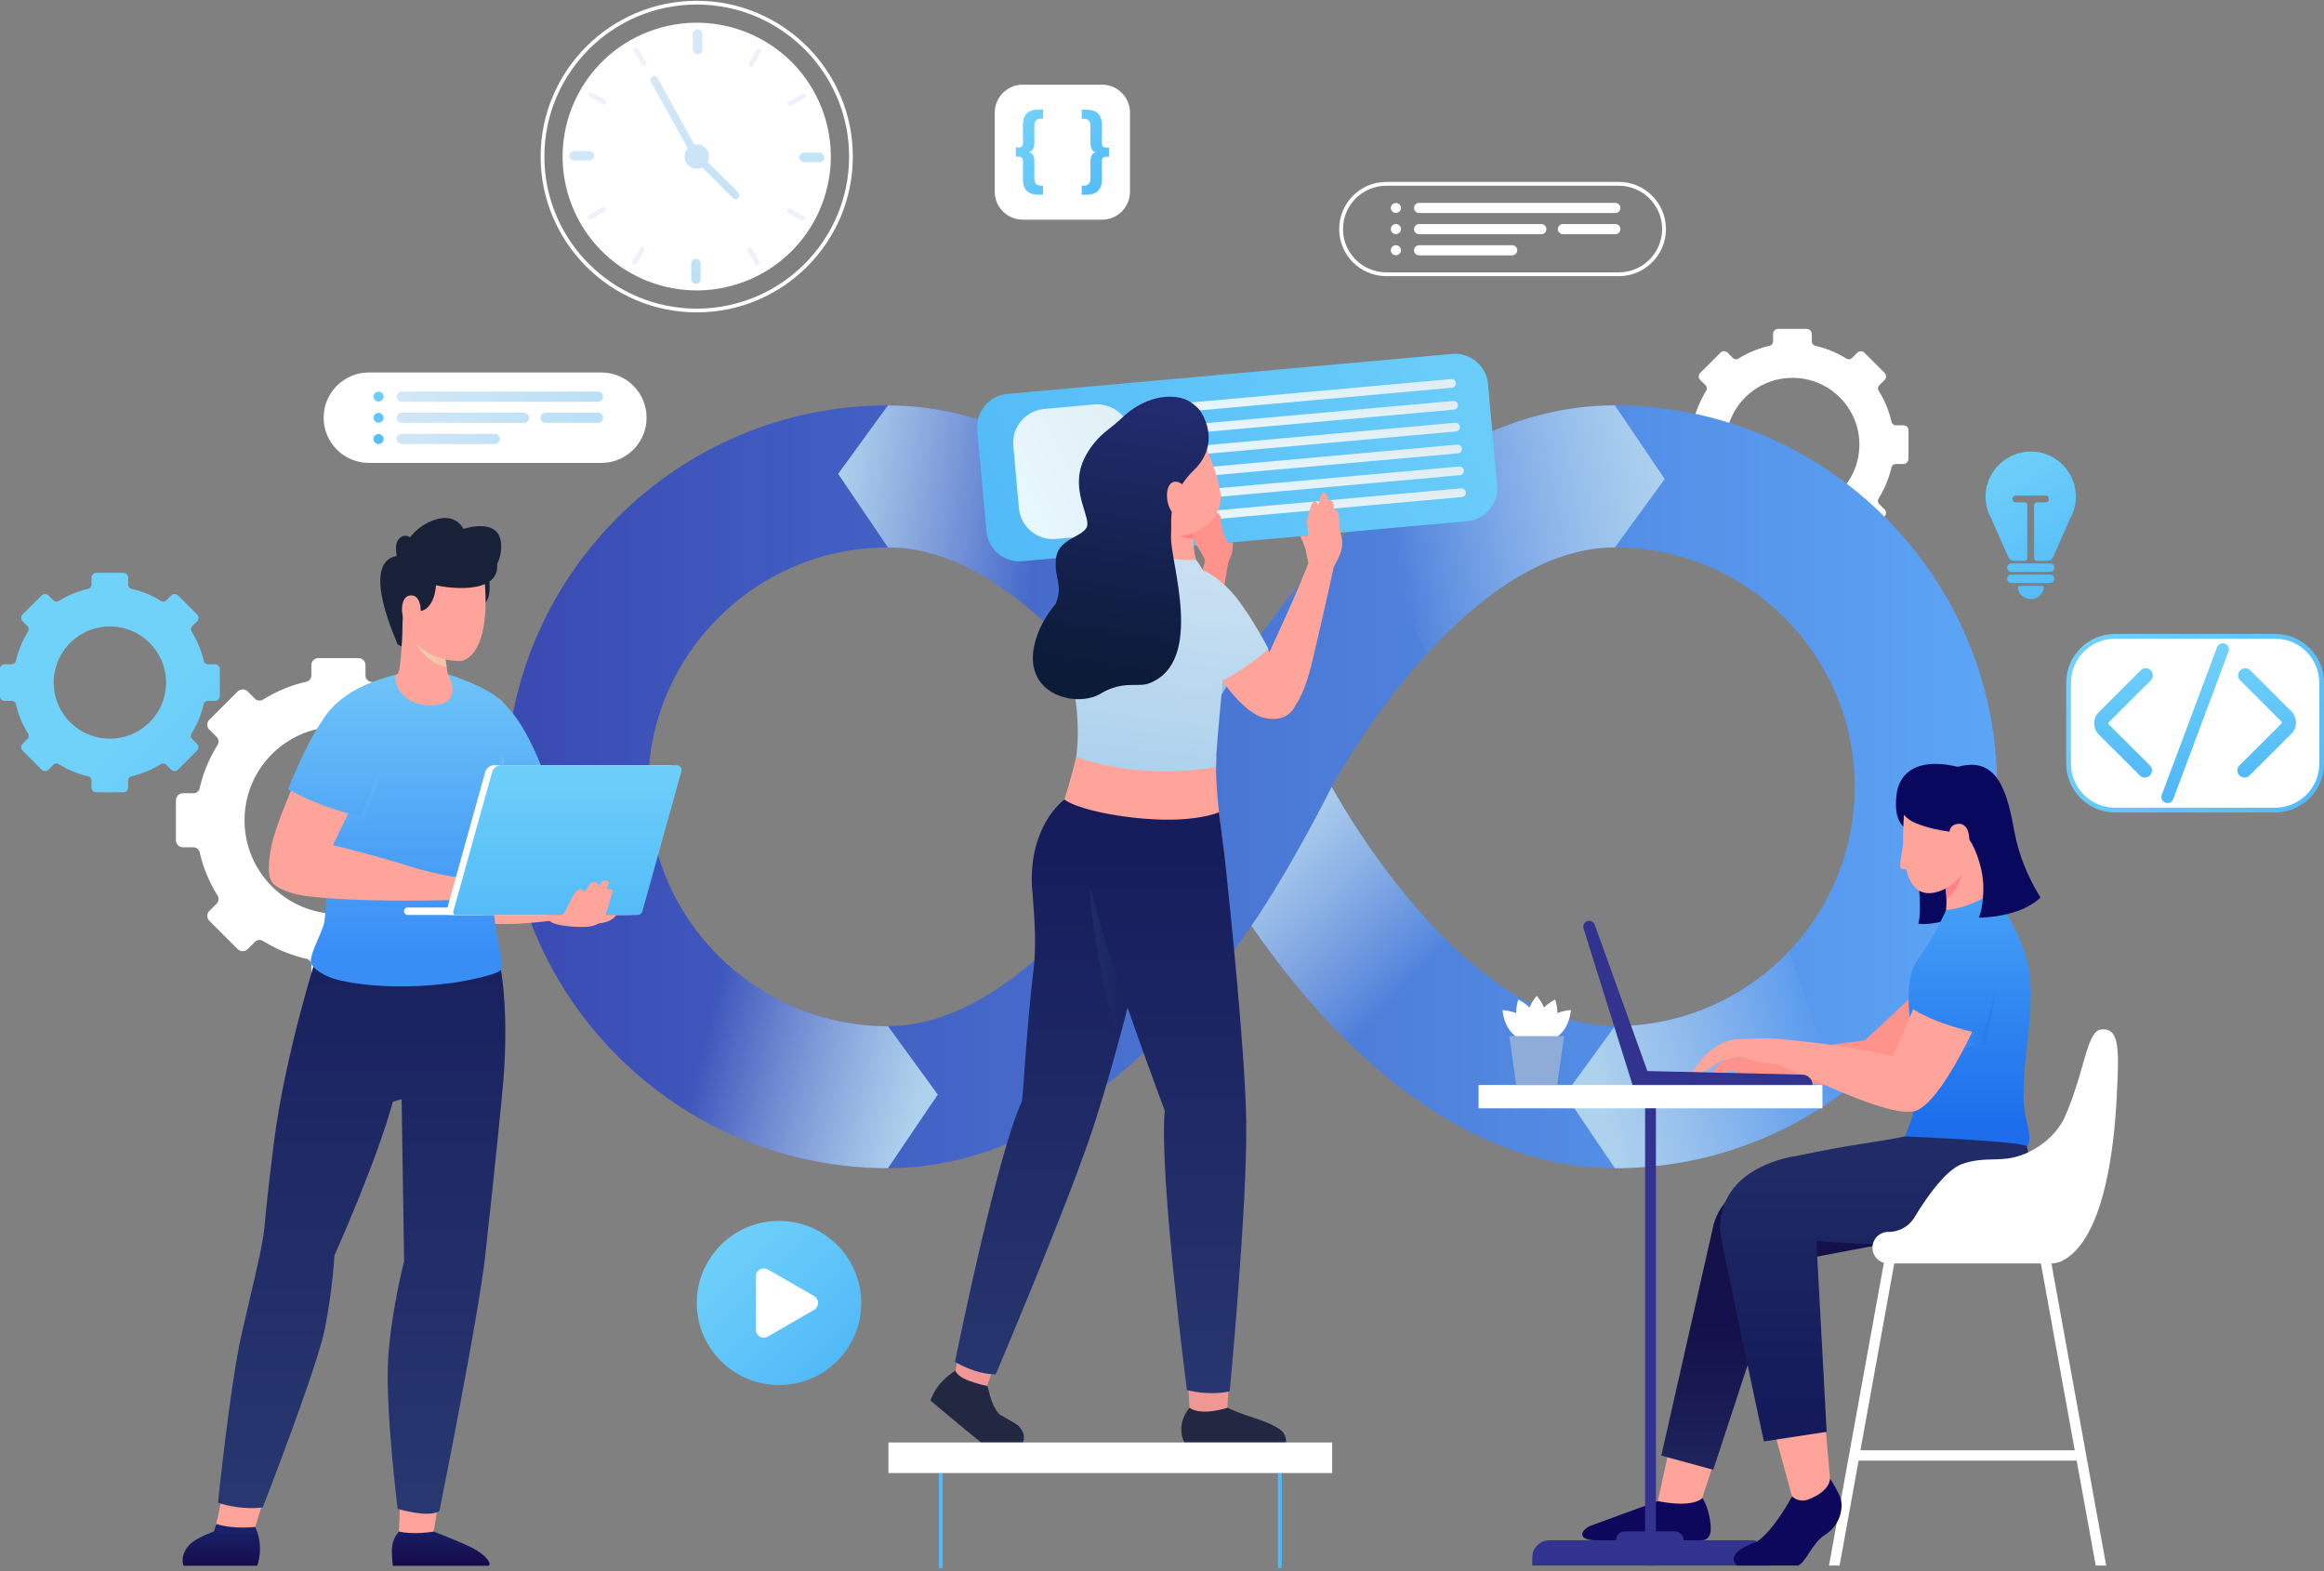 <svg width="608" height="411" fill="none" xmlns="http://www.w3.org/2000/svg"><rect width="100%" height="100%" fill="#808080" stroke="none"/><g clip-path="url(#a)"><path d="M131.049 219.837v-10.444a1.845 1.845 0 0 0-1.85-1.846h-2.693c-.795 0-1.49-.532-1.664-1.3a36.745 36.745 0 0 0-4.667-11.299c-.422-.682-.348-1.574.223-2.144l1.899-1.895c.72-.719.72-1.896 0-2.614l-7.398-7.384a1.861 1.861 0 0 0-2.619 0l-1.887 1.883c-.571.57-1.452.657-2.148.223a36.88 36.88 0 0 0-11.32-4.658 1.688 1.688 0 0 1-1.304-1.66v-2.676a1.845 1.845 0 0 0-1.85-1.846H83.307c-1.03 0-1.85.83-1.85 1.846v2.676c0 .793-.534 1.487-1.303 1.66a36.89 36.89 0 0 0-11.321 4.658c-.683.421-1.577.347-2.148-.223l-1.887-1.883a1.862 1.862 0 0 0-2.619 0l-7.398 7.384a1.852 1.852 0 0 0 0 2.614l1.899 1.883c.57.57.658 1.45.223 2.143a36.863 36.863 0 0 0-4.667 11.299c-.174.768-.87 1.301-1.664 1.301H47.88c-1.03 0-1.85.83-1.85 1.846v10.444c0 1.028.832 1.846 1.85 1.846h2.693c.795 0 1.49.532 1.664 1.301a36.725 36.725 0 0 0 4.667 11.298c.422.682.348 1.574-.223 2.144l-1.9 1.895a1.852 1.852 0 0 0 0 2.614l7.399 7.384c.72.719 1.9.719 2.62 0l1.898-1.896c.572-.569 1.453-.656 2.148-.223a37.164 37.164 0 0 0 11.321 4.646 1.69 1.69 0 0 1 1.303 1.66v2.701c0 1.029.832 1.846 1.85 1.846h10.465c1.03 0 1.85-.83 1.85-1.846v-2.701a1.69 1.69 0 0 1 1.303-1.66 37.172 37.172 0 0 0 11.321-4.646c.683-.421 1.576-.346 2.147.223l1.9 1.896a1.86 1.86 0 0 0 2.619 0l7.398-7.384c.72-.718.72-1.895 0-2.614l-1.899-1.895c-.571-.57-.658-1.45-.223-2.144a36.74 36.74 0 0 0 4.667-11.298c.174-.769.869-1.301 1.663-1.301h2.694c1.018 0 1.85-.83 1.85-1.846l-.025.012Zm-42.541 19.265c-13.555 0-24.53-10.977-24.53-24.505 0-13.529 10.974-24.481 24.53-24.481 13.556 0 24.529 10.977 24.529 24.481 0 13.504-10.973 24.505-24.529 24.505ZM499.295 120.057v-7.459c0-.731-.596-1.325-1.328-1.325h-1.924a1.234 1.234 0 0 1-1.192-.929 26.34 26.34 0 0 0-3.327-8.053 1.217 1.217 0 0 1 .162-1.524l1.353-1.35c.521-.52.521-1.35 0-1.871l-5.276-5.266a1.32 1.32 0 0 0-1.874 0l-1.354 1.35a1.222 1.222 0 0 1-1.526.162 26.361 26.361 0 0 0-8.082-3.32 1.21 1.21 0 0 1-.931-1.19v-1.907c0-.731-.595-1.326-1.328-1.326h-7.473c-.732 0-1.328.595-1.328 1.325v1.908c0 .558-.385 1.053-.931 1.19a26.663 26.663 0 0 0-8.081 3.32 1.223 1.223 0 0 1-1.527-.161l-1.353-1.35a1.321 1.321 0 0 0-1.875 0l-5.275 5.265a1.313 1.313 0 0 0 0 1.87l1.353 1.351c.409.409.459 1.041.161 1.524a26.569 26.569 0 0 0-3.327 8.065c-.124.545-.62.929-1.191.929h-1.924c-.733 0-1.329.595-1.329 1.326v7.458c0 .731.596 1.326 1.329 1.326h1.924c.558 0 1.055.384 1.191.929a26.376 26.376 0 0 0 3.327 8.053 1.216 1.216 0 0 1-.161 1.523l-1.353 1.351a1.313 1.313 0 0 0 0 1.871l5.275 5.265c.522.52 1.354.52 1.875 0l1.353-1.351a1.225 1.225 0 0 1 1.527-.161 26.72 26.72 0 0 0 8.069 3.321c.546.124.931.619.931 1.189v1.92c0 .731.595 1.326 1.328 1.326h7.473c.732 0 1.328-.595 1.328-1.326v-1.92c0-.558.385-1.053.931-1.189a26.47 26.47 0 0 0 8.069-3.321 1.225 1.225 0 0 1 1.527.161l1.353 1.351a1.32 1.32 0 0 0 1.874 0l5.276-5.265a1.315 1.315 0 0 0 0-1.871l-1.353-1.351a1.216 1.216 0 0 1-.162-1.523 26.611 26.611 0 0 0 3.327-8.053 1.212 1.212 0 0 1 1.192-.929h1.924c.732 0 1.328-.595 1.328-1.326l.025-.012Zm-30.338 13.739c-9.671 0-17.491-7.83-17.491-17.481 0-9.651 7.82-17.456 17.491-17.456 9.67 0 17.49 7.83 17.49 17.456s-7.82 17.481-17.49 17.481Z" fill="#fff"/><path d="M57.512 182.1v-7.061a1.25 1.25 0 0 0-1.254-1.252h-1.825a1.156 1.156 0 0 1-1.13-.879 25.126 25.126 0 0 0-3.153-7.644c-.285-.459-.236-1.066.15-1.45l1.278-1.276a1.261 1.261 0 0 0 0-1.771l-5.003-4.993a1.268 1.268 0 0 0-1.775 0l-1.278 1.276c-.385.384-.981.446-1.453.149a24.966 24.966 0 0 0-7.659-3.147 1.155 1.155 0 0 1-.881-1.128v-1.808a1.25 1.25 0 0 0-1.254-1.252h-7.076a1.25 1.25 0 0 0-1.254 1.252v1.808c0 .533-.36 1.004-.88 1.128a25.094 25.094 0 0 0-7.66 3.147c-.46.285-1.067.235-1.452-.149l-1.279-1.276a1.269 1.269 0 0 0-1.775 0l-5.003 4.993a1.261 1.261 0 0 0 0 1.771l1.279 1.276c.385.384.447.979.149 1.45a24.867 24.867 0 0 0-3.153 7.644c-.124.52-.596.879-1.13.879H1.216a1.25 1.25 0 0 0-1.253 1.252v7.061a1.25 1.25 0 0 0 1.253 1.252h1.825c.534 0 1.006.359 1.13.879a25.124 25.124 0 0 0 3.153 7.644c.285.459.236 1.066-.15 1.45l-1.278 1.276a1.263 1.263 0 0 0 0 1.772l5.003 4.992a1.269 1.269 0 0 0 1.775 0l1.279-1.276c.385-.384.98-.446 1.452-.148a25.046 25.046 0 0 0 7.647 3.146c.521.124.881.595.881 1.128v1.821c0 .694.559 1.251 1.254 1.251h7.076c.695 0 1.253-.557 1.253-1.251v-1.821c0-.533.36-1.004.882-1.128a25.048 25.048 0 0 0 7.646-3.146c.46-.285 1.068-.236 1.453.148l1.278 1.276a1.269 1.269 0 0 0 1.776 0l5.002-4.992a1.263 1.263 0 0 0 0-1.772l-1.278-1.276a1.158 1.158 0 0 1-.15-1.45 24.916 24.916 0 0 0 3.154-7.631c.124-.521.595-.88 1.13-.88h1.824c.695 0 1.254-.557 1.254-1.251l.025-.013ZM28.75 193.25c-8.119 0-14.698-6.578-14.698-14.68 0-8.103 6.58-14.669 14.698-14.669s14.697 6.579 14.697 14.669-6.58 14.68-14.698 14.68Z" fill="url(#b)"/><path d="M232.306 305.618c-55.128 0-99.978-44.761-99.978-99.78 0-55.02 44.85-99.781 99.978-99.781 67.43 0 110.12 88.061 111.907 91.802l3.799 7.979-3.799 7.978c-1.787 3.754-44.477 91.802-111.907 91.802Zm0-162.394c-34.597 0-62.738 28.086-62.738 62.614s28.141 62.613 62.738 62.613c32.2 0 61.26-39.805 74.096-62.613-12.823-22.821-41.896-62.614-74.096-62.614Z" fill="url(#c)"/><path d="M422.493 305.618c-67.43 0-110.12-88.06-111.908-91.802l-3.798-7.978 3.798-7.979c1.788-3.754 44.478-91.802 111.908-91.802 55.128 0 99.978 44.761 99.978 99.781 0 55.019-44.85 99.78-99.978 99.78Zm-74.096-99.78c12.823 22.808 41.895 62.613 74.096 62.613 34.596 0 62.737-28.085 62.737-62.613s-28.141-62.614-62.737-62.614c-32.201 0-61.261 39.806-74.096 62.614Z" fill="url(#d)"/><path style="mix-blend-mode:multiply" d="m382.708 249.992-23.512 28.705c-13.071-11.46-23.784-24.84-31.803-36.473v-.025c10.34-14.978 21.004-36.349 21.004-36.349 7.15 12.711 19.34 30.712 34.311 44.142Z" fill="url(#e)"/><path style="mix-blend-mode:multiply" d="M327.393 169.476c-10.328 14.978-21.004 36.374-21.004 36.374-7.15-12.711-19.34-30.712-34.31-44.142l23.511-28.705c13.071 11.46 23.784 24.84 31.803 36.473Z" fill="url(#f)"/><path style="mix-blend-mode:multiply" d="m435.514 125.322-13.034 17.902c-18.074 0-35.167 12.55-48.946 27.602l-19.129-33.462c18.037-17.184 41.076-31.307 68.075-31.307l13.034 19.265Z" fill="url(#g)"/><path style="mix-blend-mode:multiply" d="m298.035 135.183-27.123 25.472c-11.607-10.134-24.815-17.431-38.606-17.431l-13.034-19.253 13.034-17.914c25.845 0 48.065 12.946 65.729 29.126Z" fill="url(#h)"/><path style="mix-blend-mode:multiply" d="m245.34 286.366-13.034 19.265c-26.49 0-50.597-10.333-68.498-27.182l18.782-34.453c11.482 14.866 29.494 24.468 49.716 24.468l13.034 17.902Z" fill="url(#i)"/><path style="mix-blend-mode:multiply" d="M481.32 286.477c-16.522 12.042-36.855 19.154-58.84 19.154l-13.021-19.265 13.021-17.902c17.901 0 34.075-7.52 45.521-19.562l13.319 37.575Z" fill="url(#j)"/><path d="M501.244 225.635s1.812 11.126.658 16.019c0 0 3.513.595 8.975-1.412 5.462-2.007-1.49-14.607-1.49-14.607M496.154 208.303s-1.08 6.195 2.52 8.548l1.254-5.352" fill="#09085F"/><path d="m508.419 267.299-7.92-6.851-1.092 1.004-11.557 10.728-33.877 4.399s-2.631.371-4.58 2.068c-.348.31-1.254 1.958-1.254 1.958s1.13.31 2.321.049c.795-.173 2.359-.495 3.315-.693l.409 1.4s29.284 3.667 36.049 3.047c.174-.012.348-.037.497-.049 5.71-.867 22.952-12.525 22.952-12.525l-5.251-4.547-.012.012Z" fill="#FF928A"/><path d="m521.788 236.24-12.128 3.345-.533-1.499c.099-1.028.124-2.007.099-2.924-.062-2.8-.608-5.054-1.192-6.702l4.109-2.478 5.102-5.426 4.531 15.684h.012Z" fill="#FFA49A"/><path d="M509.238 235.162c-.062-2.8-.608-5.054-1.192-6.702l4.109-2.478 1.341-.347s.149 6.517-4.27 9.527h.012Z" fill="#FF8189"/><path d="m449.294 379.841-5.351 16.353-5.226 4.646-4.99-8.115 3.377-15.61 12.19 2.726ZM520.286 216.12s-3.513 4.275-5.077 8.759c-1.254 3.606-3.774 6.951-8.019 8.351-11.507 3.791-9.124-17.357-9.087-20.12.025-1.957-.558-9.007 7.15-9.998 7.486-.966 15.418 2.205 15.033 13.008Z" fill="#FFA49A"/><path d="M478.527 409.586h2.744l4.977-27.453h57.053l4.978 27.453h2.743l-15.802-87.168a1.37 1.37 0 0 0-1.577-1.09 1.348 1.348 0 0 0-1.092 1.573l10.241 56.531H486.72l10.241-56.531a1.349 1.349 0 0 0-1.08-1.573 1.344 1.344 0 0 0-1.576 1.09l-9.906 54.586-.484 2.713-.323 1.759-.497 2.75-4.593 25.348.025.012Z" fill="#fff"/><path d="m493.101 325.403-27.149 5.129-17.739 53.991-13.58-3.704 13.692-60.507a15.599 15.599 0 0 1 10.105-10.568l28.563-9.478" fill="url(#k)"/><path d="m464.028 373.819 1.527 5.724 3.277 11.943.497 2.924 5.437.644 4.233-5.563-1.266-14.581-.124-1.475-13.581.384Z" fill="#FFA49A"/><path d="m528.69 295.162-12.227-3.11-18.111 5.253c-5.425 1.252-14.723 2.156-28.502 5.154 0 0-20.234 2.366-19.861 19.438.049 2.144 11.482 55.206 11.482 55.206l16.411-2.503-2.681-49.94c10.315.793 35.639 2.23 46.054-1.957 16.758-6.74 7.435-27.566 7.435-27.566v.025Z" fill="url(#l)"/><path d="M520.957 233.477s7.708 8.859 9.781 19.848c1.627 8.61-.844 20.553-1.179 28.271-.298 6.839-.199 7.818.695 11.993.435 2.031 1.266 4.955.025 6.33-.794-1.065-19.092-2.031-31.915-2.614 0 0 2.818-6.491 2.892-9.812.149-6.851-2.11-20.801-1.936-27.416.186-6.814 2.209-8.759 4.593-12.241 2.396-3.518 5.238-9.762 5.238-9.762s6.331-.347 11.818-4.609l-.012.012Z" fill="url(#m)"/><path style="mix-blend-mode:multiply" opacity=".5" d="M522.111 259.185s-1.8 10.629-2.595 14.16l-8.739 1.177 11.334-15.35v.013Z" fill="url(#n)"/><path d="m507.364 263.186-5.264-2.825c-.273.657-6.951 16.044-6.951 16.044-13.407-3.456-31.965-4.745-31.965-4.745s-6.989.05-9.633.322c-2.644.273-6.12 2.726-7.646 4.299-.919.942-3.203 4.188-3.203 4.188s2.123.52 3.86-.545c1.738-1.078 3.34-2.181 3.34-2.181l4.357-1.189a3.625 3.625 0 0 1 2.594.285c.584.297 1.44.632 2.669.892 2.88.619 5.251.607 5.276.607 8.305 3.258 30.599 14.817 36.731 12.141 4.618-2.019 10.254-12.166 13.208-18.038a107.063 107.063 0 0 0 2.024-4.225l-9.397-5.055v.025Z" fill="#FFA49A"/><path d="M523.936 248.542s-1.44 13.566-5.562 21.941c0 0-12.823-2.49-19.067-7.309 0 0 3.439-9.304 9-18.324" fill="url(#o)"/><path d="M496.154 208.303s0 4.993 5.077 7.074c4.469 1.834 9.621 2.292 9.621 2.292s2.135-.31 3.798 1.338c1.664 1.648 4.084 7.471 4.221 12.748.137 5.278-1.154 8.326-1.154 8.326s10.601.086 16.125-5.278c0 0-5.053-7.495-6.815-17.134-1.763-9.626-4.084-20.095-14.785-17.047-16.088-3.791-16.088 7.681-16.088 7.681Z" fill="#09085F"/><path d="M510.206 219.602s-1.018-3.308 1.453-3.952c4.903-1.252 3.947 8.276 1.775 8.226-2.173-.05-3.215-4.287-3.215-4.287l-.013.013Z" fill="#FFA49A"/><path d="M445.346 391.92s-2.061 2.7-11.619.805c0 0-15.405 5.625-17.416 6.38-2.868 1.091-3.873 3.878 1.291 3.878h27.384c1.03 0 2.16-.297 2.52-2.143.348-1.809-.608-6.938-2.16-8.92Z" fill="#0E085D"/><path d="M476.777 283.851h-89.961v6.108h89.961v-6.108Z" fill="#fff"/><path d="M430.388 409.586h2.83V289.959h-2.83v119.627Z" fill="#32338F"/><path d="M462.725 409.574h-61.857v-2.131a4.483 4.483 0 0 1 4.482-4.472h52.894a4.483 4.483 0 0 1 4.481 4.472v2.131Z" fill="#32338F"/><path d="M422.791 402.996h17.677a2.342 2.342 0 0 0-2.347-2.342h-12.997a2.342 2.342 0 0 0-2.346 2.342h.013Z" fill="#32338F"/><path d="M498.016 220.556s-1.266 5.897-.782 6.553c.472.657 2.706-.074 2.706-.074" fill="#FFA49A"/><path d="M478.763 386.828s1.539 2.242 2.594 4.695c1.056 2.453.323 7.446-4.046 10.134-3.104 1.908-4.941 7.211-6.915 7.929h-15.914s-4.196-2.923 5.177-6.244c4.692-3.258 9.173-11.868 9.173-11.868s1.726 1.796 4.258.817c5.909-2.279 5.673-5.476 5.673-5.476v.013Z" fill="#0E085D"/><path d="M549.632 269.356c-3.849.483-4.345 11.955-9.857 23.749-1.415 2.515-4.146 5.997-9.149 8.363-6.653 3.147-10.476.768-17.118 2.998-4.506 1.512-9.719 9.18-12.599 13.95-1.453 2.391-4.035 3.878-6.84 3.878h-.062a4.128 4.128 0 0 0-4.134 4.125c0 2.28 1.85 4.126 4.134 4.126h42.677c.733 0 1.626-.198 2.433-.483 12.004-5.575 14.164-32.757 14.685-43.721.559-11.546.832-17.617-4.17-16.985Z" fill="#fff"/><path d="m471.551 281.15-40.567-.941-13.779-38.282a1.544 1.544 0 0 0-1.453-1.016 1.532 1.532 0 0 0-1.465 1.994l12.811 40.946h47.097a2.693 2.693 0 0 0-2.632-2.689l-.012-.012Z" fill="#32338F"/><path d="M402.035 260.522c-5.772 6.963 0 12.538 0 12.538s5.772-5.575 0-12.538Z" fill="#fff"/><path d="M397.219 261.489c-2.632 8.647 4.841 11.559 4.841 11.559s3.166-7.359-4.841-11.559Z" fill="#fff"/><path d="M406.877 261.489c2.631 8.647-4.842 11.559-4.842 11.559s-3.165-7.359 4.842-11.559Z" fill="#fff"/><path d="M410.973 264.252c-.918 8.982-8.95 8.796-8.95 8.796s-.074-8.016 8.95-8.796Z" fill="#fff"/><path d="M393.085 264.252c.919 8.982 8.95 8.796 8.95 8.796s.075-8.016-8.95-8.796Z" fill="#fff"/><path d="M407.398 283.851H396.66l-1.8-12.773h14.338l-1.8 12.773Z" fill="#8FABD8"/><path d="M252.863 361.282c2.681 1.115 5.362 1.301 5.362 1.301l2.098-5.774-8.726-5.884s-1.18 5.5-1.651 7.644c0 0 .235 1.598 2.917 2.713Z" fill="#EF9795"/><path d="M266.629 373.2c-.596-.657-2.991-1.92-5.213-3.209-2.694-3.308-2.533-6.578-3.191-7.396 0 0-2.631-.483-5.313-1.598-2.681-1.115-2.979-2.416-2.979-2.416-1.241.88-4.692 2.949-6.529 7.817 0 0 10.34 8.673 13.257 10.99h10.974c.36-1.103.521-2.478-1.031-4.188h.025ZM311.193 368.282s1.689 1.065 5.884.743c.671-.05 3.067-.458 4.035-.743 0 0 1.912.941 4.754 1.932 2.731.954 6.344 1.933 8.975 3.754 1.912 1.326 1.577 3.407 1.577 3.407h-26.553s-2.52-4.262 1.316-9.081l.012-.012Z" fill="#222842"/><path d="M310.734 361.183c.273 2.899.447 7.111.447 7.111 3.228 2.292 9.931 0 9.931 0s.223-4.584.41-7.322l-10.788.211Z" fill="#EF9795"/><path d="m379.871 92.594-116.34 10.465c-4.772.429-8.293 4.638-7.863 9.402l2.395 26.516c.43 4.764 4.648 8.277 9.421 7.848l116.339-10.465c4.773-.429 8.293-4.639 7.863-9.402l-2.394-26.517c-.431-4.763-4.648-8.276-9.421-7.847Z" fill="url(#p)"/><path d="M297.427 129.485c.472 5.277-3.426 9.935-8.702 10.406l-12.463 1.115c-4.916.446-9.26-3.171-9.695-8.077l-1.465-16.267c-.446-4.906 3.178-9.23 8.094-9.676l12.96-1.164c5.015-.446 9.434 3.233 9.881 8.238l1.39 15.425Z" fill="url(#q)"/><path d="M307.383 107.94c-.584 0-1.08-.446-1.13-1.028-.062-.62.41-1.177 1.03-1.239l72.383-6.504a1.142 1.142 0 0 1 1.242 1.028c.062.619-.41 1.177-1.031 1.239l-72.383 6.504h-.111Z" fill="url(#r)"/><path d="M307.892 113.664c-.584 0-1.08-.446-1.13-1.028-.062-.62.41-1.177 1.03-1.239l72.383-6.505a1.143 1.143 0 0 1 1.242 1.029c.062.619-.41 1.177-1.031 1.239l-72.383 6.504h-.111Z" fill="url(#s)"/><path d="M308.413 119.375c-.583 0-1.08-.446-1.13-1.028-.062-.62.41-1.177 1.031-1.239l72.383-6.504a1.15 1.15 0 0 1 1.241 1.028c.062.619-.41 1.177-1.03 1.239l-72.383 6.504h-.112Z" fill="url(#t)"/><path d="M308.934 125.099c-.583 0-1.08-.446-1.129-1.028a1.147 1.147 0 0 1 1.03-1.239l72.383-6.505a1.15 1.15 0 0 1 1.241 1.029c.063.619-.409 1.177-1.03 1.239l-72.383 6.504h-.112Z" fill="url(#u)"/><path d="M309.443 130.823c-.583 0-1.08-.446-1.129-1.029-.062-.619.409-1.177 1.03-1.239l72.383-6.504a1.143 1.143 0 0 1 1.241 1.028 1.147 1.147 0 0 1-1.03 1.239l-72.383 6.505h-.112Z" fill="url(#v)"/><path d="M309.965 136.534c-.584 0-1.08-.446-1.13-1.028-.062-.62.41-1.177 1.03-1.239l72.383-6.505a1.15 1.15 0 0 1 1.242 1.029c.062.619-.41 1.177-1.031 1.239l-72.383 6.504h-.111Z" fill="url(#w)"/><path d="M321.273 147.523c0-.582.969-2.106 1.08-3.172.1-1.065.249-2.477.249-2.477l-1.118.099-.422.037-1.216-3.172s-.348-1.871-.484-3.246c-.137-1.387-1.577-1.846-1.664-1.214-.037.236-.025 1.053-.037 1.437-.062-.446-.124-.855-.161-1.177-.137-1.387-1.862-1.945-1.949-1.313-.062.421-.075 1.128-.062 1.92-.435-.991-1.738-1.35-1.813-.805-.074.595-.087 1.598-.062 2.552-.335-.904-1.154-1.164-1.254-.471-.124.793-.707 2.602-.384 3.482.322.879.72 2.193 1.129 2.738.41.545 1.924 3.072 2.16 3.877.236.793-5.698 15.759-5.698 15.759 4.37.768 8.988.88 8.988.88s2.693-15.115 2.693-15.709l.025-.025Z" fill="#FF928A"/><path d="m320.367 223.802-15.653.322-20.905-4.274-8.714-2.887c1.899-2.527 4.047-9.601 5.487-15.077 1.043-3.94 1.738-7.05 1.738-7.05l15.703-1.672 7.547-.805s9.944-1.388 12.178 4.014c.323.78.484 1.672.434 2.75-.111 2.453.013 5.513.274 8.647.608 7.805 1.911 16.019 1.911 16.019v.013Z" fill="#FFA49A"/><path d="m320.367 223.802-1.477-11.299s-4.903 2.242-15.455 1.908c-10.129-.322-21.537-2.664-24.963-5.241-4.42 3.531-9.323 11.584-8.429 23.391.546 7.198 1.179 14.396.31 21.544-1.713 14.049-2.532 30.675-3.004 34.082-6.467 13.615-17.503 68.102-17.503 68.102s5.326 3.308 10.651 3.271c0 0 19.564-46.013 25.957-65.984a463.286 463.286 0 0 0 6.343-21.693c2.172-7.991 4.233-16.477 5.859-24.654 1.825-9.267 3.103-18.075 3.314-25.249 4.767 1.277 8.268 2.181 8.466 2.144.683-.112 9.931-.322 9.931-.322Z" fill="url(#x)"/><path style="mix-blend-mode:multiply" opacity=".5" d="M298.656 247.242c-1.626 8.164-3.687 16.663-5.859 24.654-6.505-18.931-7.697-39.174-7.697-39.174s9.608 10.691 13.556 14.52Z" fill="url(#y)"/><path d="M321.733 363.995s-4.693 1.276-11.21-.31c0 0-7.311-56.357-5.809-73.132 0 0-8.776-23.402-14.66-41.602-1.118-3.481-3.067-10.159-3.861-13.083-2.073-7.619-.993-14.011.993-18.893l33.169 6.827c1.365 12.698 5.449 51.785 5.685 69.787.311 21.631-4.32 70.406-4.32 70.406h.013Z" fill="url(#z)"/><path d="M312.944 146.457c-.906.285-4.68 1.264-8.243-1.189-4.096-2.812.075-8.102.075-8.102h7.597l-.186 1.4s-.075 1.065-.013 2.49c.038 1.66.211 3.803.782 5.401h-.012Z" fill="#FFA49A"/><path d="M312.187 138.566s-.075 1.065-.013 2.49c-3.016-.248-5.424-1.945-5.424-1.945s2.805-.669 3.711-1.945h1.912l-.186 1.4Z" fill="#FF8189"/><path d="M312.944 146.457s5.04 7.062 6.951 13.442c2.036 6.752-2.023 34.058-1.75 40.735 0 0-18.012 3.89-36.582-2.577 0 0 1.514-9.316-1.353-21.271-2.136-8.896.161-23.155 2.184-27.306 2.024-4.15 20.507-4.683 20.507-4.683s3.849 2.193 10.055 1.66h-.012Z" fill="url(#A)"/><path d="m350.904 140.238-.471-1.92s-.087-1.09-.125-2.8c-.037-1.958-1.03-2.366-1.427-2.205 0-.075.025-.161.037-.236.273-1.697-.869-2.428-1.279-2.267-.049.025-.124.136-.198.31.099-2.02-1.055-2.404-1.452-2.23-.224.087-.795 1.957-1.279 3.679 0-.322-.012-.582-.062-.755-.224-.892-.956-1.041-1.428 0-.471 1.04-1.303 3.766-1.278 4.522.037.755.335 3.753.335 3.753l-2.086.186s1.205 2.738 1.403 3.63c.186.892.708 3.42.708 3.42-1.329 3.506-4.395 10.629-6.952 16.18-3.265 7.136-6.02 13.404-6.02 13.404l8.639 9.069c3.638-5.055 4.631-9.824 6.654-18.534 1.688-7.272 3.786-16.514 4.32-19.19 0 0 1.638-2.639 2.073-4.857a6.907 6.907 0 0 0-.124-3.171l.012.012Z" fill="#FFA49A"/><path d="M330.67 168.163s7.672 12.587 8.355 14.111c.682 1.536-1.217 7.099-8.255 5.538-5.996-1.326-12.625-12.092-12.625-12.092l12.525-7.557Z" fill="#FFA49A"/><path d="M315.799 149.691s3.935 2.044 7.46 6.43c4.258 5.29 8.591 13.64 8.591 13.64s-6.307 5.897-14.785 9.676c0 0-9.434-11.571-11.42-18.807-1.974-7.235 5.275-13.392 10.141-10.951l.013.012Z" fill="url(#B)"/><path d="M315.104 116.303s2.992 5.847 4.121 12.29c.596 3.369-.831 6.801-3.612 8.808-1.08.781-2.172 1.4-3.166 1.883-3.066 1.474-6.777.867-9.173-1.561-1.353-1.363-2.843-3.27-4.233-5.897-6.12-11.608 7.274-24.542 16.051-15.523h.012Z" fill="#FFA49A"/><path d="M314.26 107.891c-.82-1.413-3.141-3.234-5.065-3.717-5.586-1.4-11.334 1.164-15.244 4.757 0 0-1.7 1.66-4.183 3.568-2.495 1.921-4.879 4.696-6.294 7.88-3.662 8.214 2.259 15.164.757 17.716-1.502 2.552-7.572 2.998-7.994 8.251-.422 5.253 1.937 6.504 0 11.509v.025c-2.569 3.172-4.705 6.653-5.648 10.989-2.855 13.12 11.247 16.279 17.255 12.649 6.02-3.63 9.819-1.561 12.885-2.775 14.611-5.761 5.325-31.988 5.636-38.393.062-1.177.049-2.491.037-3.89-.062-5.154 2.272-9.949 5.996-13.517 3.339-3.196 5.635-8.573 1.874-15.065l-.012.013Z" fill="url(#C)"/><path d="M310.623 128.716c-.733-2.341-3.464-3.803-4.767-1.66-1.304 2.144-.211 7.607 2.247 7.731 2.458.112 4.146-.892 2.52-6.058v-.013Z" fill="#FFA49A"/><path d="M246.122 385.378v24.828" stroke="url(#D)" stroke-miterlimit="10"/><path d="M334.841 385.378v24.828" stroke="url(#E)" stroke-miterlimit="10"/><path d="M348.521 377.375H232.442v8.003h116.079v-8.003ZM595.226 166.478h-41.895c-6.712 0-12.153 5.43-12.153 12.129v21.185c0 6.698 5.441 12.129 12.153 12.129h41.895c6.712 0 12.153-5.431 12.153-12.129v-21.185c0-6.699-5.441-12.129-12.153-12.129Z" fill="#fff"/><path d="M595.226 212.54h-41.895c-7.039 0-12.774-5.724-12.774-12.748v-21.198c0-7.024 5.735-12.748 12.774-12.748h41.895c7.039 0 12.774 5.724 12.774 12.748v21.198c0 7.024-5.735 12.748-12.774 12.748Zm-41.895-45.443c-6.356 0-11.532 5.167-11.532 11.51v21.197c0 6.343 5.176 11.51 11.532 11.51h41.895c6.356 0 11.532-5.167 11.532-11.51v-21.197c0-6.343-5.176-11.51-11.532-11.51h-41.895Z" fill="url(#F)"/><path d="M567.048 210.099a1.77 1.77 0 0 1-.559-.099 1.588 1.588 0 0 1-.931-2.056l14.462-38.617a1.594 1.594 0 0 1 2.06-.929 1.589 1.589 0 0 1 .931 2.057l-14.461 38.616a1.59 1.59 0 0 1-1.502 1.041v-.013Z" fill="url(#G)"/><path d="M561.139 203.434c-.472 0-.956-.186-1.316-.545l-10.725-10.704a4.16 4.16 0 0 1 0-5.885l10.948-10.927a1.854 1.854 0 0 1 2.632 0 1.844 1.844 0 0 1 0 2.627l-10.949 10.927a.434.434 0 0 0 0 .619l10.726 10.704a1.846 1.846 0 0 1 0 2.627c-.36.359-.844.545-1.316.545v.012Z" fill="url(#H)"/><path d="M587.182 203.434c-.471 0-.956-.186-1.316-.545a1.845 1.845 0 0 1 0-2.626l10.949-10.927a.433.433 0 0 0 0-.62l-10.725-10.704a1.845 1.845 0 0 1 0-2.626 1.854 1.854 0 0 1 2.632 0l10.725 10.704a4.158 4.158 0 0 1 0 5.884l-10.949 10.927c-.36.36-.844.546-1.316.546v-.013Z" fill="url(#I)"/><path d="m104.844 388.946-.472 11.745s5.102 2.156 9.087 0l1.85-11.373M59.46 385.093l-2.942 13.975s5.66 2.775 10.093.867l3.649-11.608" fill="#FFA49A"/><path d="M102.759 409.648h24.851c.298 0 .547-.272.485-.57-.224-1.028-1.701-2.638-4.507-4.1-2.917-1.512-10.117-4.287-10.117-4.287s-5.101.905-9.099 0c0 0-1.415 1.437-1.738 3.593-.322 2.143.137 4.894.137 5.377l-.012-.013Z" fill="url(#J)"/><path d="M83.369 248.344s-8.839 27.181-11.793 51.216c-2.954 24.035-1.85 18.447-2.83 24.629-.882 5.563-3.004 13.603-5.599 25.15-2.954 13.132-6.12 43.807-6.12 43.807s5.81 2.044 11.719 1.214c0 0 14.3-36.671 16.299-46.991 2.023-10.394 2.445-18.906 2.445-18.906s11.048-24.579 15.293-40.239l2.285-.644.657 42.407s-3.078 11.596-4.108 24.382c-1.031 12.81 2.408 40.375 2.408 40.375s8.155 2.478 10.936.558c0 0 10.167-50.584 11.942-66.529 1.626-14.557 4.655-42.928 5.002-48.973 1.242-21.309-1.812-30.415-1.812-30.415l-46.724-1.041Z" fill="url(#K)"/><path d="M66.76 399.477s-5.45.694-10.167-.756l-.633 1.958s-4.643 1.585-6.418 3.493c-2.694 2.912-1.502 5.464-1.502 5.464h19.253s1.937-4.956-.546-10.172l.013.013Z" fill="url(#L)"/><path d="M143.773 240.923s-9.683 1.289-15.194.657c-6.381-.719-.46-6.777-.46-6.777l14.971 3.593.683 2.515v.012Z" fill="#FFA49A"/><path d="M129.41 213.667a57.594 57.594 0 0 0 2.831-.755c9.272-2.713 11.842-5.959 11.842-5.959-5.822-16.292-9.509-19.947-12.227-22.945-5.015-5.525-1.229 12.129-.646 12.439l-1.8 17.233v-.013Z" fill="url(#M)"/><path style="mix-blend-mode:multiply" d="m131.434 197.549 2.135 9.85-5.152-1.289 3.017-8.561Z" fill="url(#N)"/><path d="M84.896 240.96c-.31 2.627-3.638 7.793-3.613 10.816 0 .731 2.495 3.828 8.851 4.955 0 0 11.309 2.701 28.154.422 3.91-.533 11.247-2.057 12.773-3.358 1.056-.892-1.39-9.155-1.775-14.42-.881-12.204 1.242-15.016 1.391-25.46 0-.26.012-.52.012-.78.273-16.106 1.912-24.159 1.154-29.139-3.736-4.175-14.064-7.446-14.722-7.582-.025-.013-10.862-.087-13.22 0-5.413 1.387-14.983 4.262-19.738 12.352.261 6.467-.161 14.334.62 24.406.138 1.524 1.466 16.552.113 27.788Z" fill="url(#O)"/><path d="M127.983 151.624s.819 5.612-1.8 6.64l-1.031-6.207" fill="#192139"/><path d="M114.328 184.405c6.343-.756 3.488-7.211 2.818-8.065 0 0-1.056-6.864-1.142-7.186l-10.75-4.683s-.249 11.72-1.329 11.881c-1.638.768.559 9.217 10.415 8.053h-.012Z" fill="#FFA49A"/><path style="mix-blend-mode:multiply" d="M108.978 168.373s2.334 5.117 7.87 6.121l-.857-5.34-7.013-.781Z" fill="url(#P)"/><path d="M126.704 151.363s2.433 18.497-5.735 21.532c0 0-8.143.769-12.885-5.599-1.366-1.834-3.091-2.243-3.662-4.46-.919-3.593-2.21-10.234-.559-14.235 2.346-5.699 22.618-11.101 22.841 2.775v-.013Z" fill="#FFA49A"/><path d="M121.242 138.38s-1.899-4.398-7.771-2.305c-4.109 1.462-6.194 4.51-6.194 4.51s-1.639-1.326-3.141.706c-.98 1.326-.347 4.15-.347 4.15-9.745 1.785.099 22.449.211 23.118l1.043.607c.273-3.023.186-5.798.36-7.904.049-.644 1.067-1.003 1.303-1.462 1.912.322 3.799.298 4.891-.632 1.899-1.623 2.296-4.286 2.495-6.083 1.812.608 16.696 2.961 15.964-5.525 0 0 .67-1.301.894-2.626 1.75-10.519-9.695-6.554-9.695-6.554h-.013Z" fill="#192139"/><path d="M108.605 163.839c-3.686 1.412-4.841-7.656-1.34-8.053 2.656-.309 2.768 3.395 2.768 3.395s.683 3.853-1.428 4.658Z" fill="#FFA49A"/><path style="mix-blend-mode:multiply" d="m99.618 201.142-4.245 13.963-8.59 1.201 12.835-15.164Z" fill="url(#Q)"/><path d="M72.06 217.483c3.513-10.58 9.794-23.155 9.794-23.155l14.35 8.227s-5.487 10.927-9.111 18.558c3.5.855 12.562 3.122 19.501 5.352 8.777 2.837 16.957 3.618 16.957 3.618-.385 2.701-.372 5.166-.372 5.166-8.566.471-24.74.595-36.16-.173-4.706-.31-8.74-.769-10.875-1.5-3.352-1.152-5.636-2.056-5.785-5.55-.223-5.129 1.651-10.406 1.726-10.53l-.025-.013Z" fill="#FFA49A"/><path d="M106.706 239.375h19.886v-1.946h-19.886a.968.968 0 1 0 0 1.933v.013Z" fill="#fff"/><path d="M117.456 239.375h47.519c.596 0 1.117-.397 1.278-.967l10.192-36.609a1.275 1.275 0 0 0-1.229-1.611h-45.88a2.498 2.498 0 0 0-2.408 1.821l-10.155 36.474a.705.705 0 0 0 .683.892Z" fill="#fff"/><path d="M119.269 239.375h47.518a1.33 1.33 0 0 0 1.279-.967l10.191-36.609a1.273 1.273 0 0 0-1.228-1.611h-45.881a2.5 2.5 0 0 0-2.408 1.821l-10.154 36.474a.705.705 0 0 0 .683.892Z" fill="url(#R)"/><path d="M161.201 239.375s-.819 1.833-4.555 2.217l.26-2.217h4.295Z" fill="#FFA49A"/><path d="M160.332 233.155c-.087-.347-.918-.731-1.589-.508.286-.793.509-1.486.509-1.573-.074-.966-1.018-.842-1.551-.545-.621.347-1.341 1.945-1.54 2.118.249-.508.497-1.115.485-1.177-.137-.569-1.416-1.053-2.148-.384-.372.335-1.477 2.193-1.763 2.676.075-.309.124-.532.112-.582-.137-.57-1.229-.78-1.961-.111-1.068.966-2.595 4.522-2.595 4.522-.707 1.573-1.353 1.771-1.564 1.771h-3.91s.31 1.623 2.147 2.243c1.825.594 4.68.991 8.218.892 1.75-.038 3.861-.657 4.928-2.28.373-.558 1.13-3.382 1.391-4.423.161-.545.831-2.589.819-2.651l.012.012Z" fill="#FFA49A"/><path d="M84.163 188.778s-3.165 3.952-8.838 17.679c0 0 8.54 5.005 18.955 7.062 0 0 2.185-4.398 7.312-17.295" fill="url(#S)"/><path d="M84.672 109.278c0 6.529 5.3 11.832 11.855 11.832h60.777c6.542 0 11.855-5.29 11.855-11.832 0-6.529-5.301-11.831-11.855-11.831H96.527c-6.542 0-11.855 5.29-11.855 11.831Z" fill="#fff"/><path d="M156.422 105.103h-51.317a1.328 1.328 0 0 1-1.328-1.326c0-.73.595-1.325 1.328-1.325h51.317c.733 0 1.328.595 1.328 1.325 0 .731-.595 1.326-1.328 1.326Z" fill="url(#T)"/><path d="M137.07 110.629h-31.965a1.328 1.328 0 0 1-1.328-1.326c0-.731.595-1.326 1.328-1.326h31.965c.732 0 1.328.595 1.328 1.326 0 .731-.596 1.326-1.328 1.326Z" fill="url(#U)"/><path d="M156.422 110.629H142.73a1.329 1.329 0 0 1-1.328-1.326c0-.731.596-1.326 1.328-1.326h13.692c.733 0 1.329.595 1.329 1.326 0 .731-.596 1.326-1.329 1.326Z" fill="url(#V)"/><path d="M129.435 116.166h-24.33a1.327 1.327 0 0 1-1.328-1.325c0-.731.595-1.326 1.328-1.326h24.33c.733 0 1.329.595 1.329 1.326 0 .731-.596 1.325-1.329 1.325Z" fill="url(#W)"/><path d="M100.351 103.777a1.33 1.33 0 0 1-2.657 0 1.328 1.328 0 0 1 2.657 0Z" fill="url(#X)"/><path d="M100.351 109.303a1.33 1.33 0 0 1-2.657 0 1.329 1.329 0 0 1 2.657 0Z" fill="url(#Y)"/><path d="M100.351 114.841a1.328 1.328 0 0 1-2.657 0 1.329 1.329 0 0 1 2.657 0Z" fill="url(#Z)"/><path d="M350.855 59.92c0 6.53 5.3 11.832 11.855 11.832h60.776c6.542 0 11.855-5.29 11.855-11.831 0-6.53-5.301-11.832-11.855-11.832H362.71c-6.542 0-11.855 5.29-11.855 11.832Z" stroke="#fff" stroke-miterlimit="10"/><path d="M422.592 55.733h-51.317a1.328 1.328 0 0 1-1.328-1.325c0-.732.595-1.326 1.328-1.326h51.317c.733 0 1.328.594 1.328 1.325s-.595 1.326-1.328 1.326ZM403.24 61.271h-31.965a1.328 1.328 0 0 1-1.328-1.326c0-.73.595-1.325 1.328-1.325h31.965c.732 0 1.328.594 1.328 1.325s-.596 1.326-1.328 1.326ZM422.592 61.271H408.9a1.328 1.328 0 0 1-1.328-1.326c0-.73.596-1.325 1.328-1.325h13.692c.732 0 1.328.594 1.328 1.325s-.596 1.326-1.328 1.326ZM395.605 66.809h-24.33a1.328 1.328 0 0 1-1.328-1.326c0-.73.595-1.325 1.328-1.325h24.33c.733 0 1.328.594 1.328 1.325s-.595 1.326-1.328 1.326ZM366.521 54.407a1.329 1.329 0 0 1-2.657 0 1.329 1.329 0 0 1 2.657 0ZM366.521 59.945a1.329 1.329 0 0 1-2.657 0 1.328 1.328 0 0 1 2.657 0ZM366.521 65.483a1.329 1.329 0 0 1-2.657 0 1.328 1.328 0 0 1 2.657 0ZM288.303 22.16h-20.73c-4.045 0-7.324 3.272-7.324 7.308v20.69c0 4.037 3.279 7.31 7.324 7.31h20.73c4.045 0 7.324-3.273 7.324-7.31v-20.69c0-4.036-3.279-7.309-7.324-7.309Z" fill="#fff"/><path d="M270.266 39.008c-.223.372-.583.644-1.08.793.497.161.857.421 1.08.793.224.371.335.917.335 1.635v4.522c0 .582.149 1.04.447 1.35.298.31.733.459 1.328.459h.497v2.379h-1.192c-1.34 0-2.346-.335-3.029-.992-.682-.656-1.03-1.623-1.03-2.899v-4.906c0-.755-.36-1.14-1.08-1.14h-.782v-2.428h.782c.72 0 1.08-.384 1.08-1.14V32.53c0-1.264.348-2.23 1.03-2.887.683-.657 1.689-.991 3.029-.991h1.192v2.379h-.497c-.583 0-1.03.16-1.328.458-.298.31-.447.756-.447 1.35v4.522c0 .719-.111 1.264-.335 1.636v.012Z" fill="url(#aa)"/><path d="M290.115 38.6v2.427h-.807c-.335 0-.595.1-.769.285-.186.186-.273.471-.273.855v4.906c0 1.264-.348 2.23-1.043 2.9-.695.656-1.701.99-3.041.99h-1.192v-2.378h.497c.608 0 1.055-.161 1.353-.459.298-.31.446-.755.446-1.35v-4.522c0-.731.112-1.276.323-1.648.211-.36.571-.632 1.055-.78-.496-.161-.844-.422-1.055-.78-.211-.36-.323-.918-.323-1.648v-4.523c0-.582-.148-1.04-.446-1.35-.298-.31-.745-.458-1.353-.458h-.497v-2.379h1.192c1.34 0 2.346.335 3.041.991.695.657 1.043 1.623 1.043 2.887v4.906c0 .384.087.669.273.855.186.186.447.285.769.285h.807v-.013Z" fill="url(#ab)"/><path d="M203.805 362.36c11.881 0 21.512-9.613 21.512-21.47 0-11.858-9.631-21.47-21.512-21.47-11.882 0-21.513 9.612-21.513 21.47 0 11.857 9.631 21.47 21.513 21.47Z" fill="url(#ac)"/><path d="m200.85 332.093 12.141 7c1.39.793 1.39 2.8 0 3.593l-12.141 7c-1.39.793-3.116-.198-3.116-1.797v-13.987c0-1.598 1.738-2.589 3.116-1.796v-.013Z" fill="#fff"/><path d="M541.489 135.828h.012l-4.345 9.874a1.696 1.696 0 0 1-1.551 1.016h-2.731a.72.72 0 0 1-.72-.719v-13.801c0-.422.347-.768.769-.768h2.222a.88.88 0 0 0 .882-.892.869.869 0 0 0-.882-.88h-7.758a.876.876 0 0 0-.882.88c0 .483.385.892.882.892h2.222c.422 0 .769.346.769.768v13.801a.72.72 0 0 1-.72.719h-2.718a1.7 1.7 0 0 1-1.564-1.016l-4.332-9.874a11.585 11.585 0 0 1-1.589-5.897c0-6.294 5.213-11.634 11.532-11.782 6.653-.161 12.09 5.166 12.09 11.782 0 2.155-.583 4.162-1.588 5.897Z" fill="url(#ad)"/><path d="M536.349 149.617h-10.141a1.106 1.106 0 0 1-1.105-1.103c0-.607.496-1.103 1.105-1.103h10.141c.609 0 1.105.496 1.105 1.103s-.496 1.103-1.105 1.103Z" fill="url(#ae)"/><path d="M536.349 152.528h-10.141a1.106 1.106 0 0 1-1.105-1.103c0-.607.496-1.102 1.105-1.102h10.141c.609 0 1.105.495 1.105 1.102 0 .607-.496 1.103-1.105 1.103Z" fill="url(#af)"/><path d="M534.165 153.296c.322 0 .558.297.509.607a3.44 3.44 0 0 1-3.389 2.825 3.45 3.45 0 0 1-3.389-2.825.516.516 0 0 1 .509-.607h5.784-.024Z" fill="url(#ag)"/><path d="M182.28 81.725c-22.518 0-40.841-18.286-40.841-40.76 0-22.473 18.323-40.76 40.841-40.76s40.84 18.287 40.84 40.76c0 22.474-18.322 40.76-40.84 40.76Zm0-80.54c-21.985 0-39.86 17.84-39.86 39.78 0 21.941 17.875 39.781 39.86 39.781 21.984 0 39.859-17.84 39.859-39.78 0-21.941-17.875-39.781-39.859-39.781Z" fill="#fff"/><path d="M194.937 73.612c18.068-6.98 27.046-27.257 20.052-45.29-6.994-18.031-27.31-26.991-45.378-20.012-18.068 6.98-27.046 27.257-20.052 45.29 6.993 18.032 27.31 26.991 45.378 20.012Z" fill="#fff"/><path d="M185.482 40.965a3.186 3.186 0 0 1-3.19 3.184 3.186 3.186 0 0 1-3.19-3.184 3.186 3.186 0 0 1 3.19-3.184 3.186 3.186 0 0 1 3.19 3.184Z" fill="url(#ah)"/><path d="M181.932 40.334a.995.995 0 0 1-1.353-.384l-10.316-18.571a.98.98 0 0 1 .385-1.35.985.985 0 0 1 1.353.383l10.316 18.571a.98.98 0 0 1-.385 1.35Z" fill="url(#ai)"/><path d="M182.788 41.473a1.014 1.014 0 0 1 1.416 0l8.925 8.908a1.008 1.008 0 0 1 0 1.412 1.013 1.013 0 0 1-1.415 0l-8.926-8.907a1.01 1.01 0 0 1 0-1.413Z" fill="url(#aj)"/><path d="M182.503 14.18a1.244 1.244 0 0 1-1.242-1.238V8.915c0-.681.559-1.239 1.242-1.239.683 0 1.241.558 1.241 1.24v4.026c0 .681-.558 1.239-1.241 1.239Z" fill="url(#ak)"/><path d="M214.393 42.415h-4.034a1.244 1.244 0 0 1-1.242-1.239c0-.681.559-1.239 1.242-1.239h4.034c.683 0 1.241.558 1.241 1.24 0 .68-.558 1.238-1.241 1.238Z" fill="url(#al)"/><path d="M182.068 74.255a1.244 1.244 0 0 1-1.241-1.24V68.99c0-.681.559-1.239 1.241-1.239.683 0 1.242.558 1.242 1.24v4.026c0 .681-.559 1.239-1.242 1.239Z" fill="url(#am)"/><path d="M154.2 41.994h-4.034a1.244 1.244 0 0 1-1.242-1.24c0-.68.559-1.238 1.242-1.238h4.034c.683 0 1.241.558 1.241 1.239s-.558 1.239-1.241 1.239Z" fill="url(#an)"/><g opacity=".5" fill="#DEE2F9"><path d="M168.426 17.203a.616.616 0 0 1-.534-.31l-2.011-3.48a.61.61 0 0 1 .224-.843.613.613 0 0 1 .844.223l2.011 3.481a.611.611 0 0 1-.224.843.559.559 0 0 1-.31.086ZM206.709 27.759a.616.616 0 0 1-.534-.31.611.611 0 0 1 .224-.842l3.488-2.007a.613.613 0 0 1 .844.223.61.61 0 0 1-.223.842l-3.489 2.007a.558.558 0 0 1-.31.087ZM198.156 69.448a.616.616 0 0 1-.534-.31l-2.011-3.481a.611.611 0 0 1 .224-.843.613.613 0 0 1 .844.223l2.011 3.481a.611.611 0 0 1-.223.843.565.565 0 0 1-.311.087ZM154.361 57.43a.613.613 0 0 1-.533-.31.61.61 0 0 1 .223-.842l3.488-2.007a.613.613 0 0 1 .844.223.61.61 0 0 1-.223.843l-3.488 2.007a.561.561 0 0 1-.311.086Z"/></g><g opacity=".5" fill="#DEE2F9"><path d="M158.073 27.387a.589.589 0 0 1-.31-.087l-3.488-2.007a.61.61 0 0 1-.224-.842.613.613 0 0 1 .844-.223l3.488 2.007a.61.61 0 0 1 .224.842.616.616 0 0 1-.534.31ZM196.505 17.427a.589.589 0 0 1-.31-.087.611.611 0 0 1-.224-.843l2.011-3.481a.614.614 0 0 1 .845-.223.61.61 0 0 1 .223.842l-2.011 3.482a.616.616 0 0 1-.534.31ZM209.986 57.79a.59.59 0 0 1-.31-.087l-3.488-2.007a.61.61 0 0 1-.224-.843.613.613 0 0 1 .844-.223l3.488 2.008a.61.61 0 0 1 .224.842.616.616 0 0 1-.534.31ZM166.042 69.237a.589.589 0 0 1-.31-.087.61.61 0 0 1-.223-.842l2.011-3.481a.613.613 0 0 1 .844-.223.61.61 0 0 1 .223.842l-2.011 3.481a.616.616 0 0 1-.534.31Z"/></g></g><defs><linearGradient id="I" x1="593.004" y1="168.473" x2="593.004" y2="205.516" gradientUnits="userSpaceOnUse"><stop stop-color="#71D2F9"/><stop offset="1" stop-color="#51B9F8"/></linearGradient><linearGradient id="b" x1="35.031" y1="184.838" x2="102.501" y2="252.442" gradientUnits="userSpaceOnUse"><stop stop-color="#71D2F9"/><stop offset="1" stop-color="#51B9F8"/></linearGradient><linearGradient id="d" x1="128.492" y1=".206" x2="522.421" y2=".206" gradientUnits="userSpaceOnUse"><stop stop-color="#3949B2"/><stop offset="1" stop-color="#5CA5F7"/></linearGradient><linearGradient id="e" x1="369.053" y1="257.004" x2="330.024" y2="219.45" gradientUnits="userSpaceOnUse"><stop stop-color="#CBE1F2" stop-opacity="0"/><stop offset="1" stop-color="#AED2ED"/></linearGradient><linearGradient id="f" x1="288.886" y1="148.737" x2="319.524" y2="196.49" gradientUnits="userSpaceOnUse"><stop stop-color="#CBE1F2" stop-opacity="0"/><stop offset="1" stop-color="#AED2ED"/></linearGradient><linearGradient id="g" x1="364.547" y1="144.611" x2="437.352" y2="129.278" gradientUnits="userSpaceOnUse"><stop stop-color="#CBE1F2" stop-opacity="0"/><stop offset="1" stop-color="#AED2ED"/></linearGradient><linearGradient id="h" x1="272.091" y1="135.89" x2="218.097" y2="128.116" gradientUnits="userSpaceOnUse"><stop stop-color="#CBE1F2" stop-opacity="0"/><stop offset="1" stop-color="#AED2ED"/></linearGradient><linearGradient id="i" x1="184.688" y1="270.533" x2="241.155" y2="285.455" gradientUnits="userSpaceOnUse"><stop stop-color="#CBE1F2" stop-opacity="0"/><stop offset="1" stop-color="#AED2ED"/></linearGradient><linearGradient id="j" x1="476.827" y1="271.611" x2="417.873" y2="284.357" gradientUnits="userSpaceOnUse"><stop stop-color="#CBE1F2" stop-opacity="0"/><stop offset="1" stop-color="#AED2ED"/></linearGradient><linearGradient id="k" x1="463.867" y1="422.025" x2="463.867" y2="345.957" gradientUnits="userSpaceOnUse"><stop stop-color="#283770"/><stop offset="1" stop-color="#141049"/></linearGradient><linearGradient id="l" x1="490.63" y1="254.96" x2="490.63" y2="368.443" gradientUnits="userSpaceOnUse"><stop stop-color="#283770"/><stop offset="1" stop-color="#141A5A"/></linearGradient><linearGradient id="m" x1="514.824" y1="229.426" x2="514.824" y2="295.274" gradientUnits="userSpaceOnUse"><stop stop-color="#49A5F7"/><stop offset="1" stop-color="#1C6CEB"/></linearGradient><linearGradient id="n" x1="510.777" y1="266.853" x2="522.111" y2="266.853" gradientUnits="userSpaceOnUse"><stop stop-color="#49A5F7"/><stop offset="1" stop-color="#1C6CEB"/></linearGradient><linearGradient id="o" x1="511.622" y1="229.426" x2="511.622" y2="295.274" gradientUnits="userSpaceOnUse"><stop stop-color="#49A5F7"/><stop offset="1" stop-color="#1C6CEB"/></linearGradient><linearGradient id="p" x1="413.14" y1="74.467" x2="256.658" y2="153.931" gradientUnits="userSpaceOnUse"><stop stop-color="#71D2F9"/><stop offset="1" stop-color="#51B9F8"/></linearGradient><linearGradient id="q" x1="305.024" y1="111.298" x2="263.386" y2="132.438" gradientUnits="userSpaceOnUse"><stop stop-color="#DFEDF2"/><stop offset="1" stop-color="#E8F8FF"/></linearGradient><linearGradient id="r" x1="343.568" y1="99.169" x2="343.568" y2="107.94" gradientUnits="userSpaceOnUse"><stop stop-color="#DFEDF2"/><stop offset="1" stop-color="#E8F8FF"/></linearGradient><linearGradient id="s" x1="344.089" y1="104.892" x2="344.089" y2="113.664" gradientUnits="userSpaceOnUse"><stop stop-color="#DFEDF2"/><stop offset="1" stop-color="#E8F8FF"/></linearGradient><linearGradient id="t" x1="344.611" y1="110.604" x2="344.611" y2="119.375" gradientUnits="userSpaceOnUse"><stop stop-color="#DFEDF2"/><stop offset="1" stop-color="#E8F8FF"/></linearGradient><linearGradient id="u" x1="345.12" y1="116.327" x2="345.12" y2="125.099" gradientUnits="userSpaceOnUse"><stop stop-color="#DFEDF2"/><stop offset="1" stop-color="#E8F8FF"/></linearGradient><linearGradient id="v" x1="345.629" y1="122.039" x2="345.629" y2="130.823" gradientUnits="userSpaceOnUse"><stop stop-color="#DFEDF2"/><stop offset="1" stop-color="#E8F8FF"/></linearGradient><linearGradient id="w" x1="346.162" y1="127.75" x2="346.162" y2="136.534" gradientUnits="userSpaceOnUse"><stop stop-color="#DFEDF2"/><stop offset="1" stop-color="#E8F8FF"/></linearGradient><linearGradient id="x" x1="285.1" y1="365.915" x2="285.1" y2="207.015" gradientUnits="userSpaceOnUse"><stop stop-color="#283770"/><stop offset="1" stop-color="#141A5A"/></linearGradient><linearGradient id="y" x1="285.1" y1="252.309" x2="298.656" y2="252.309" gradientUnits="userSpaceOnUse"><stop stop-color="#283770"/><stop offset="1" stop-color="#141A5A"/></linearGradient><linearGradient id="z" x1="305.57" y1="368.195" x2="305.57" y2="206.866" gradientUnits="userSpaceOnUse"><stop stop-color="#283770"/><stop offset="1" stop-color="#141A5A"/></linearGradient><linearGradient id="A" x1="303.808" y1="143.608" x2="296.388" y2="200.799" gradientUnits="userSpaceOnUse"><stop stop-color="#CBE1F2"/><stop offset="1" stop-color="#AED2ED"/></linearGradient><linearGradient id="B" x1="320.913" y1="145.826" x2="313.494" y2="203.017" gradientUnits="userSpaceOnUse"><stop stop-color="#CBE1F2"/><stop offset="1" stop-color="#AED2ED"/></linearGradient><linearGradient id="C" x1="301.648" y1="92.38" x2="288.49" y2="175.332" gradientUnits="userSpaceOnUse"><stop stop-color="#272E79"/><stop offset="1" stop-color="#0B1B38"/></linearGradient><linearGradient id="D" x1="-nan" y1="-nan" x2="-nan" y2="-nan" gradientUnits="userSpaceOnUse"><stop stop-color="#51B9F8"/><stop offset="1" stop-color="#71D2F9"/></linearGradient><linearGradient id="E" x1="-nan" y1="-nan" x2="-nan" y2="-nan" gradientUnits="userSpaceOnUse"><stop stop-color="#51B9F8"/><stop offset="1" stop-color="#71D2F9"/></linearGradient><linearGradient id="F" x1="543.276" y1="168.758" x2="609.447" y2="212.549" gradientUnits="userSpaceOnUse"><stop stop-color="#71D2F9"/><stop offset="1" stop-color="#51B9F8"/></linearGradient><linearGradient id="G" x1="574.272" y1="168.473" x2="574.272" y2="205.516" gradientUnits="userSpaceOnUse"><stop stop-color="#71D2F9"/><stop offset="1" stop-color="#51B9F8"/></linearGradient><linearGradient id="H" x1="555.553" y1="168.473" x2="555.553" y2="205.516" gradientUnits="userSpaceOnUse"><stop stop-color="#71D2F9"/><stop offset="1" stop-color="#51B9F8"/></linearGradient><linearGradient id="c" x1="128.492" y1="205.838" x2="522.421" y2="205.838" gradientUnits="userSpaceOnUse"><stop stop-color="#3949B2"/><stop offset="1" stop-color="#5CA5F7"/></linearGradient><linearGradient id="J" x1="115.296" y1="393.543" x2="115.296" y2="411.358" gradientUnits="userSpaceOnUse"><stop stop-color="#1A2F79"/><stop offset="1" stop-color="#160545"/></linearGradient><linearGradient id="K" x1="94.615" y1="390.904" x2="94.615" y2="207.523" gradientUnits="userSpaceOnUse"><stop stop-color="#283770"/><stop offset="1" stop-color="#141A5A"/></linearGradient><linearGradient id="L" x1="57.909" y1="394.311" x2="57.909" y2="412.299" gradientUnits="userSpaceOnUse"><stop stop-color="#1A2F79"/><stop offset="1" stop-color="#160545"/></linearGradient><linearGradient id="M" x1="136.697" y1="177.009" x2="136.697" y2="249.224" gradientUnits="userSpaceOnUse"><stop stop-color="#6EC4F7"/><stop offset="1" stop-color="#398EF6"/></linearGradient><linearGradient id="N" x1="130.999" y1="198.801" x2="130.999" y2="210.075" gradientUnits="userSpaceOnUse"><stop stop-color="#6EC4F7"/><stop offset="1" stop-color="#398EF6"/></linearGradient><linearGradient id="O" x1="106.669" y1="177.009" x2="106.669" y2="248.914" gradientUnits="userSpaceOnUse"><stop stop-color="#6EC4F7"/><stop offset="1" stop-color="#398EF6"/></linearGradient><linearGradient id="P" x1="108.99" y1="167.085" x2="122.416" y2="176.774" gradientUnits="userSpaceOnUse"><stop stop-color="#F4CFB3"/><stop offset="1" stop-color="#F2BB9B"/></linearGradient><linearGradient id="Q" x1="93.2" y1="193.944" x2="93.2" y2="238.185" gradientUnits="userSpaceOnUse"><stop stop-color="#6EC4F7"/><stop offset="1" stop-color="#398EF6"/></linearGradient><linearGradient id="R" x1="148.428" y1="193.684" x2="148.428" y2="244.677" gradientUnits="userSpaceOnUse"><stop stop-color="#71D2F9"/><stop offset="1" stop-color="#51B9F8"/></linearGradient><linearGradient id="S" x1="88.471" y1="177.009" x2="88.471" y2="249.224" gradientUnits="userSpaceOnUse"><stop stop-color="#6EC4F7"/><stop offset="1" stop-color="#398EF6"/></linearGradient><linearGradient id="T" x1="160.022" y1="93.358" x2="86.977" y2="119.467" gradientUnits="userSpaceOnUse"><stop stop-color="#B6DFF6"/><stop offset="1" stop-color="#DDEAF7"/></linearGradient><linearGradient id="U" x1="157.179" y1="96.468" x2="84.121" y2="122.576" gradientUnits="userSpaceOnUse"><stop stop-color="#B6DFF6"/><stop offset="1" stop-color="#DDEAF7"/></linearGradient><linearGradient id="V" x1="160.395" y1="105.462" x2="87.337" y2="131.571" gradientUnits="userSpaceOnUse"><stop stop-color="#B6DFF6"/><stop offset="1" stop-color="#DDEAF7"/></linearGradient><linearGradient id="W" x1="154.995" y1="101.424" x2="81.937" y2="127.532" gradientUnits="userSpaceOnUse"><stop stop-color="#B6DFF6"/><stop offset="1" stop-color="#DDEAF7"/></linearGradient><linearGradient id="X" x1="98.377" y1="101.609" x2="103.015" y2="117.262" gradientUnits="userSpaceOnUse"><stop stop-color="#71D2F9"/><stop offset="1" stop-color="#51B9F8"/></linearGradient><linearGradient id="Y" x1="96.862" y1="102.068" x2="101.501" y2="117.708" gradientUnits="userSpaceOnUse"><stop stop-color="#71D2F9"/><stop offset="1" stop-color="#51B9F8"/></linearGradient><linearGradient id="Z" x1="95.348" y1="102.514" x2="99.986" y2="118.154" gradientUnits="userSpaceOnUse"><stop stop-color="#71D2F9"/><stop offset="1" stop-color="#51B9F8"/></linearGradient><linearGradient id="aa" x1="263.997" y1="33.656" x2="289.093" y2="54.766" gradientUnits="userSpaceOnUse"><stop stop-color="#71D2F9"/><stop offset="1" stop-color="#51B9F8"/></linearGradient><linearGradient id="ab" x1="269.447" y1="27.177" x2="294.543" y2="48.287" gradientUnits="userSpaceOnUse"><stop stop-color="#71D2F9"/><stop offset="1" stop-color="#51B9F8"/></linearGradient><linearGradient id="ac" x1="185.234" y1="322.356" x2="219.725" y2="356.915" gradientUnits="userSpaceOnUse"><stop stop-color="#71D2F9"/><stop offset="1" stop-color="#51B9F8"/></linearGradient><linearGradient id="ad" x1="522.496" y1="115.374" x2="545.392" y2="156.296" gradientUnits="userSpaceOnUse"><stop stop-color="#71D2F9"/><stop offset="1" stop-color="#51B9F8"/></linearGradient><linearGradient id="ae" x1="515.011" y1="119.561" x2="537.907" y2="160.483" gradientUnits="userSpaceOnUse"><stop stop-color="#71D2F9"/><stop offset="1" stop-color="#51B9F8"/></linearGradient><linearGradient id="af" x1="513.769" y1="120.255" x2="536.665" y2="161.177" gradientUnits="userSpaceOnUse"><stop stop-color="#71D2F9"/><stop offset="1" stop-color="#51B9F8"/></linearGradient><linearGradient id="ag" x1="512.677" y1="120.862" x2="535.573" y2="161.784" gradientUnits="userSpaceOnUse"><stop stop-color="#71D2F9"/><stop offset="1" stop-color="#51B9F8"/></linearGradient><linearGradient id="ah" x1="205.083" y1="79.892" x2="161.764" y2="5.644" gradientUnits="userSpaceOnUse"><stop stop-color="#B6DFF6"/><stop offset="1" stop-color="#DDEAF7"/></linearGradient><linearGradient id="ai" x1="205.331" y1="79.755" x2="162.012" y2="5.496" gradientUnits="userSpaceOnUse"><stop stop-color="#B6DFF6"/><stop offset="1" stop-color="#DDEAF7"/></linearGradient><linearGradient id="aj" x1="206.846" y1="78.863" x2="163.527" y2="4.616" gradientUnits="userSpaceOnUse"><stop stop-color="#B6DFF6"/><stop offset="1" stop-color="#DDEAF7"/></linearGradient><linearGradient id="ak" x1="218.353" y1="72.148" x2="175.034" y2="-2.099" gradientUnits="userSpaceOnUse"><stop stop-color="#B6DFF6"/><stop offset="1" stop-color="#DDEAF7"/></linearGradient><linearGradient id="al" x1="227.427" y1="66.859" x2="184.108" y2="-7.389" gradientUnits="userSpaceOnUse"><stop stop-color="#B6DFF6"/><stop offset="1" stop-color="#DDEAF7"/></linearGradient><linearGradient id="am" x1="191.813" y1="87.635" x2="148.494" y2="13.387" gradientUnits="userSpaceOnUse"><stop stop-color="#B6DFF6"/><stop offset="1" stop-color="#DDEAF7"/></linearGradient><linearGradient id="an" x1="182.751" y1="92.925" x2="139.432" y2="18.665" gradientUnits="userSpaceOnUse"><stop stop-color="#B6DFF6"/><stop offset="1" stop-color="#DDEAF7"/></linearGradient><clipPath id="a"><path fill="#fff" transform="translate(0 .206)" d="M0 0h608v410H0z"/></clipPath></defs></svg>